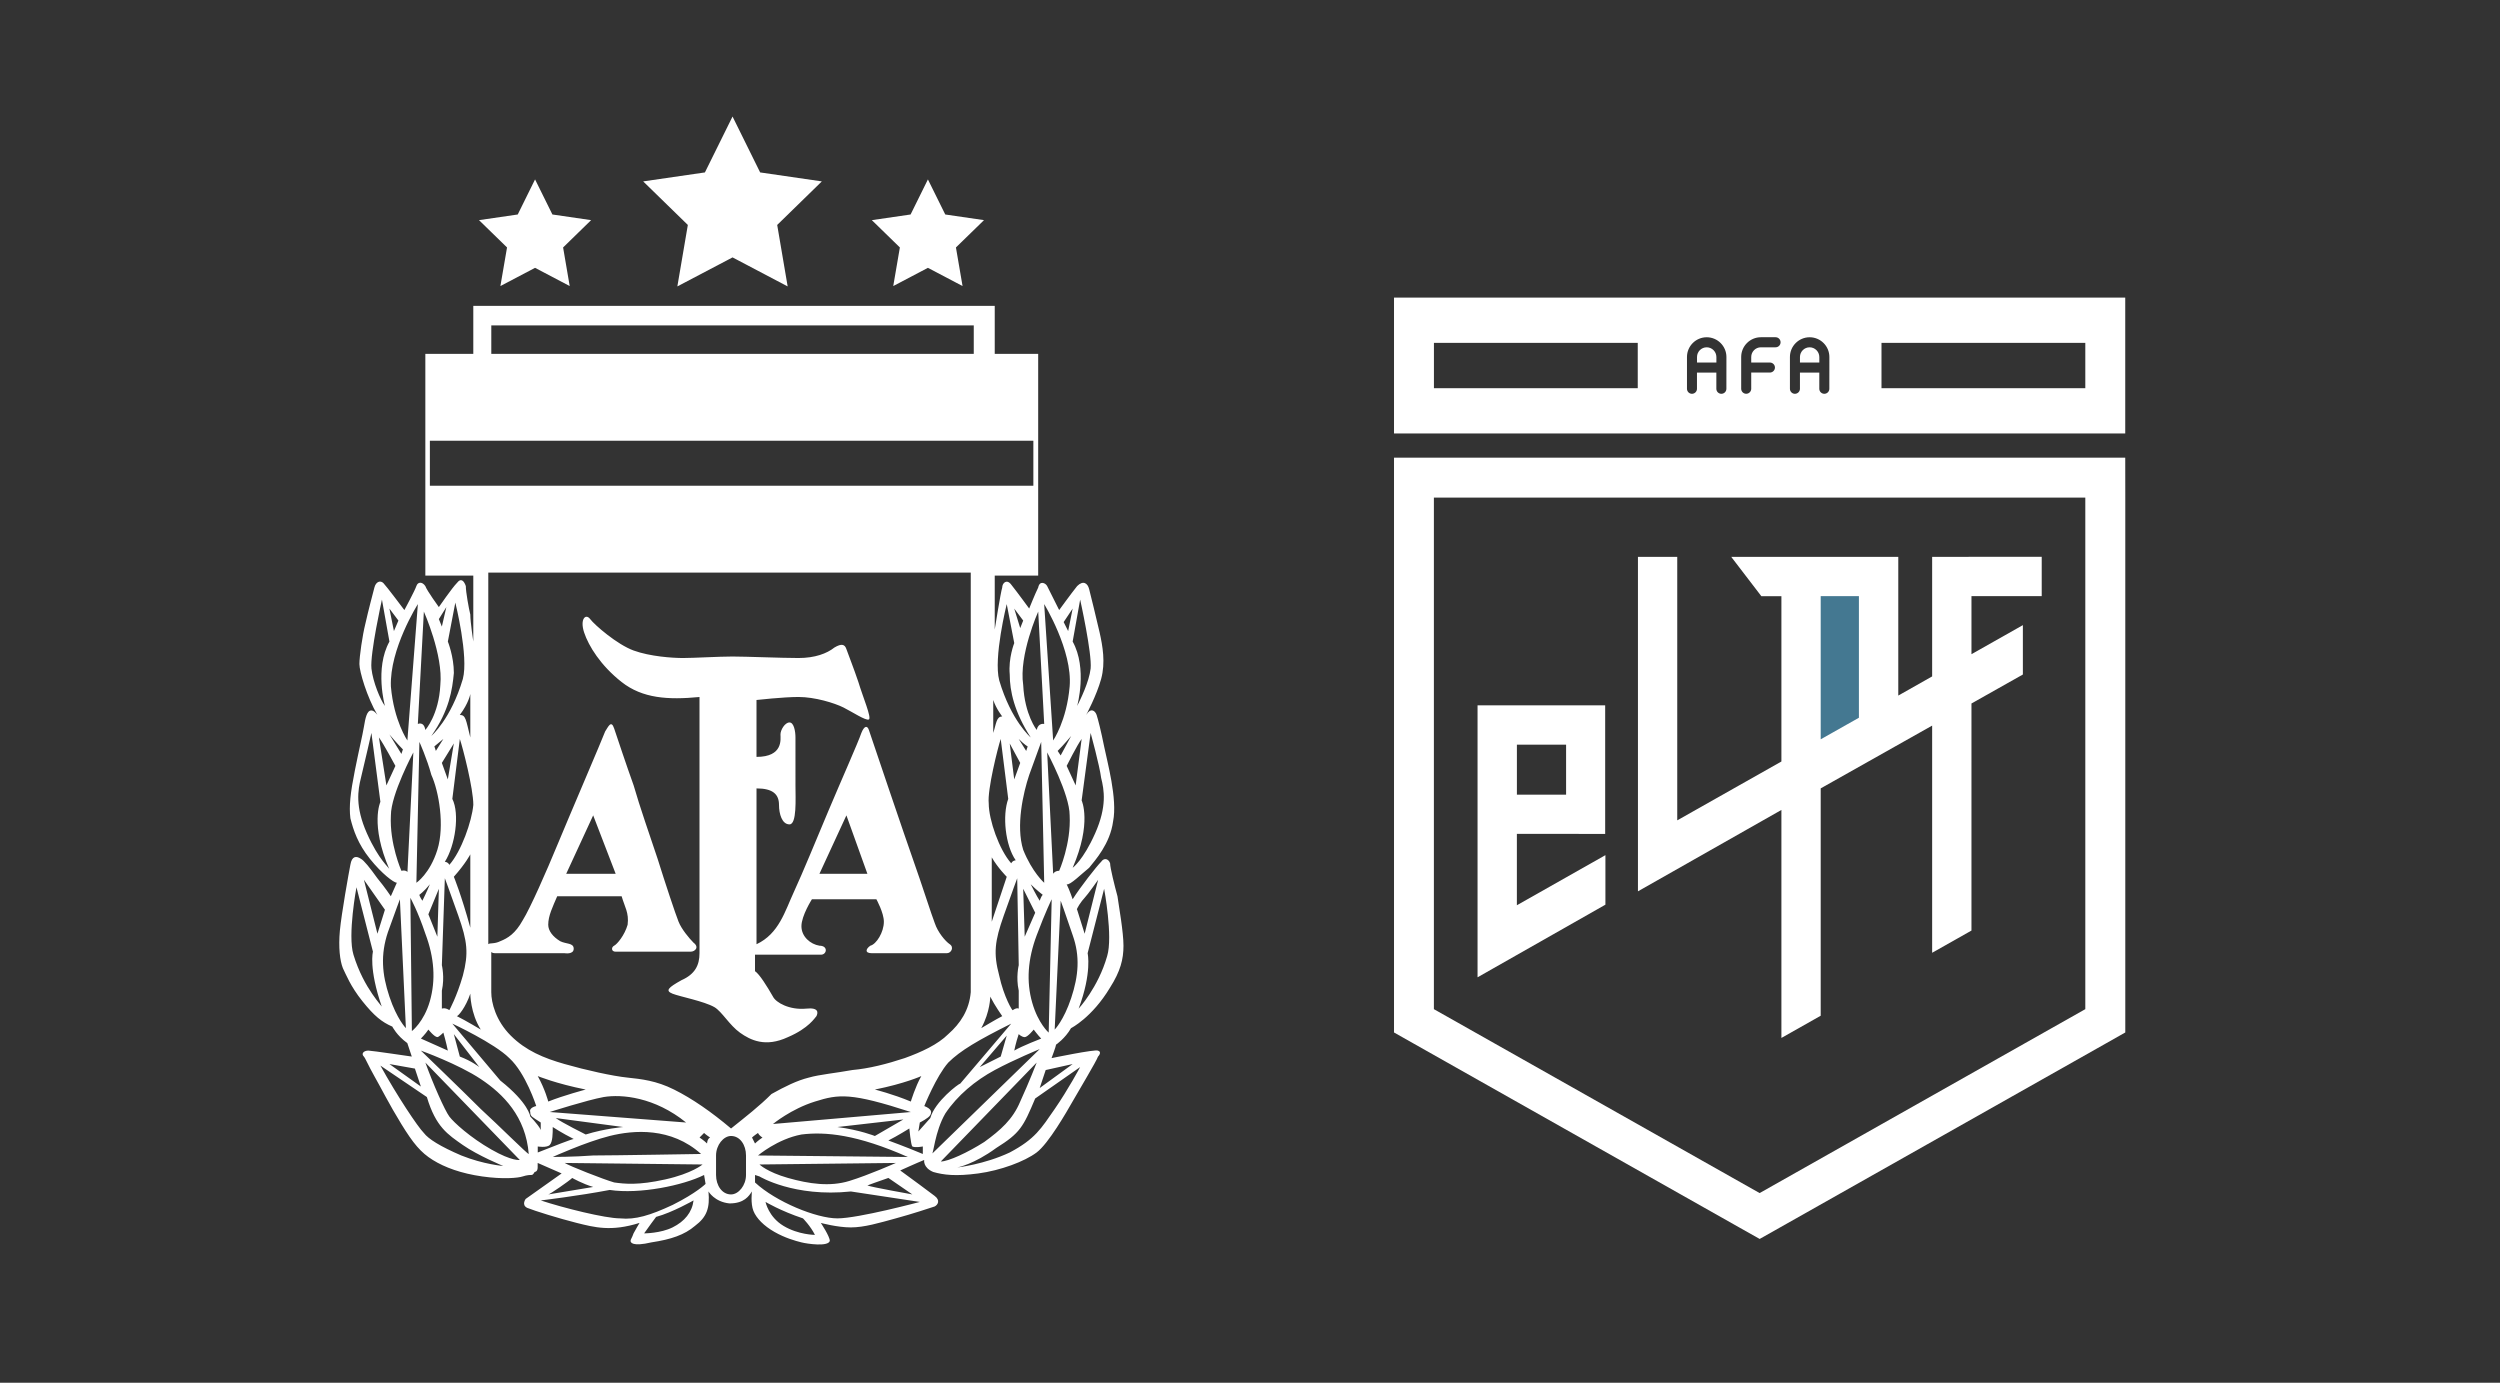 <?xml version="1.0" encoding="utf-8"?>
<!-- Generator: Adobe Illustrator 16.0.0, SVG Export Plug-In . SVG Version: 6.00 Build 0)  -->
<!DOCTYPE svg PUBLIC "-//W3C//DTD SVG 1.1//EN" "http://www.w3.org/Graphics/SVG/1.1/DTD/svg11.dtd">
<svg version="1.1" xmlns="http://www.w3.org/2000/svg" xmlns:xlink="http://www.w3.org/1999/xlink" x="0px" y="0px"
	 width="103.059px" height="57px" viewBox="0 0 103.059 57" enable-background="new 0 0 103.059 57" xml:space="preserve">
<rect x="0" y="0" width="103.059" height="57" fill="#333333" stroke="none"/>
<g id="Capa_1" display="none">
	<g id="Capa_2" display="inline">
	</g>
	<path display="inline" fill="#447891" d="M66.171,34.377v-5.301H60.91v11.212l5.271-2.994v-2.042l-3.65,2.066v-2.943L66.171,34.377
		z M62.532,30.699h2.028v2.059h-2.028V30.699z"/>
	<path display="inline" fill="#447891" d="M79.65,22.955v4.929l-1.396,0.79v-5.719h-6.887l1.242,1.622h0.827v6.815
		c-1.431,0.81-2.861,1.616-4.294,2.426V22.955h-1.62v13.789l5.914-3.355v9.399l1.62-0.916V32.5l4.594-2.588v9.365l1.621-0.916V29
		l2.119-1.194V25.77l-2.119,1.198v-2.393h2.896v-1.621L79.65,22.955L79.65,22.955z"/>
	<path display="inline" fill="#FFFFFF" d="M75.056,30.477c0.524-0.295,1.05-0.592,1.575-0.889v-5.012h-1.575V30.477z"/>
	<path display="inline" fill="#447891" d="M74.599,14.317c-0.219,0-0.398,0.18-0.398,0.399v0.229h0.798v-0.229
		C74.998,14.497,74.818,14.317,74.599,14.317 M74.599,14.317c-0.219,0-0.398,0.18-0.398,0.399v0.229h0.798v-0.229
		C74.998,14.497,74.818,14.317,74.599,14.317 M70.356,14.317c-0.219,0-0.399,0.18-0.399,0.399v0.229h0.799v-0.229
		C70.754,14.497,70.575,14.317,70.356,14.317 M74.599,14.317c-0.219,0-0.398,0.18-0.398,0.399v0.229h0.798v-0.229
		C74.998,14.497,74.818,14.317,74.599,14.317 M74.599,14.317c-0.219,0-0.398,0.18-0.398,0.399v0.229h0.798v-0.229
		C74.998,14.497,74.818,14.317,74.599,14.317 M70.356,14.317c-0.219,0-0.399,0.18-0.399,0.399v0.229h0.799v-0.229
		C70.754,14.497,70.575,14.317,70.356,14.317 M57.466,17.869H87.61v-5.601H57.466V17.869z M67.514,16.002h-8.402v-1.867h8.402
		V16.002z M71.168,16.028c0,0.113-0.094,0.206-0.207,0.206s-0.207-0.092-0.207-0.206v-0.669h-0.799v0.669
		c0,0.113-0.094,0.206-0.206,0.206c-0.113,0-0.206-0.092-0.206-0.206v-1.312c0-0.447,0.365-0.813,0.813-0.813
		c0.448,0,0.813,0.366,0.813,0.813L71.168,16.028L71.168,16.028z M73.197,14.317H72.59c-0.219,0-0.398,0.18-0.398,0.399v0.229h0.771
		c0.113,0,0.207,0.093,0.207,0.206c0,0.114-0.095,0.207-0.207,0.207h-0.771v0.669c0,0.112-0.094,0.206-0.207,0.206
		c-0.112,0-0.207-0.092-0.207-0.206v-1.312c0-0.447,0.365-0.813,0.813-0.813h0.605c0.113,0,0.206,0.093,0.206,0.207
		C73.403,14.224,73.31,14.317,73.197,14.317 M75.412,16.028c0,0.113-0.094,0.206-0.207,0.206s-0.207-0.092-0.207-0.206v-0.669H74.2
		v0.669c0,0.113-0.095,0.206-0.207,0.206c-0.113,0-0.206-0.092-0.206-0.206v-1.312c0-0.447,0.364-0.813,0.813-0.813
		s0.813,0.366,0.813,0.813L75.412,16.028L75.412,16.028z M85.964,16.002h-8.402v-1.867h8.402V16.002z M74.599,14.317
		c-0.219,0-0.398,0.18-0.398,0.399v0.229h0.798v-0.229C74.998,14.497,74.818,14.317,74.599,14.317 M70.356,14.317
		c-0.219,0-0.399,0.18-0.399,0.399v0.229h0.799v-0.229C70.754,14.497,70.575,14.317,70.356,14.317 M74.599,14.317
		c-0.219,0-0.398,0.18-0.398,0.399v0.229h0.798v-0.229C74.998,14.497,74.818,14.317,74.599,14.317 M74.599,14.317
		c-0.219,0-0.398,0.18-0.398,0.399v0.229h0.798v-0.229C74.998,14.497,74.818,14.317,74.599,14.317"/>
	<path display="inline" fill="#447891" d="M85.964,20.513v21.088l-13.426,7.582l-13.428-7.582V20.513H85.964z M87.61,18.867h-1.646
		H59.112h-1.646v1.646v21.088v0.961l0.837,0.473l13.426,7.582l0.811,0.457l0.81-0.457l13.426-7.582l0.836-0.473v-0.961V20.513
		L87.61,18.867L87.61,18.867z"/>
</g>
<g id="Capa_1_copia">
	<g id="Capa_2_copia">
	</g>
	<path fill="#FFFFFF" d="M66.171,34.377v-5.301H60.91v11.212l5.271-2.994v-2.042l-3.65,2.066v-2.943L66.171,34.377z M62.532,30.699
		h2.028v2.059h-2.028V30.699z"/>
	<g>
		<defs>
			<path id="SVGID_1_" d="M75.056,30.477c0.524-0.295,1.05-0.592,1.575-0.889v-5.012h-1.575V30.477z"/>
		</defs>
		<clipPath id="SVGID_2_">
			<use xlink:href="#SVGID_1_"  overflow="visible"/>
		</clipPath>
		<path clip-path="url(#SVGID_2_)" fill="#FFFFFF" d="M79.65,22.955v4.929l-1.396,0.79v-5.719h-6.887l1.242,1.622h0.827v6.815
			c-1.431,0.81-2.861,1.616-4.294,2.426V22.955h-1.62v13.789l5.914-3.355v9.399l1.62-0.916V32.5l4.594-2.588v9.365l1.621-0.916V29
			l2.119-1.194V25.77l-2.119,1.198v-2.393h2.896v-1.621L79.65,22.955L79.65,22.955z"/>
	</g>
	<path fill="#FFFFFF" d="M74.599,14.317c-0.219,0-0.398,0.18-0.398,0.399v0.229h0.798v-0.229
		C74.998,14.497,74.818,14.317,74.599,14.317 M74.599,14.317c-0.219,0-0.398,0.18-0.398,0.399v0.229h0.798v-0.229
		C74.998,14.497,74.818,14.317,74.599,14.317 M70.356,14.317c-0.219,0-0.399,0.18-0.399,0.399v0.229h0.799v-0.229
		C70.754,14.497,70.575,14.317,70.356,14.317 M74.599,14.317c-0.219,0-0.398,0.18-0.398,0.399v0.229h0.798v-0.229
		C74.998,14.497,74.818,14.317,74.599,14.317 M74.599,14.317c-0.219,0-0.398,0.18-0.398,0.399v0.229h0.798v-0.229
		C74.998,14.497,74.818,14.317,74.599,14.317 M70.356,14.317c-0.219,0-0.399,0.18-0.399,0.399v0.229h0.799v-0.229
		C70.754,14.497,70.575,14.317,70.356,14.317 M57.466,17.869H87.61v-5.601H57.466V17.869z M67.514,16.002h-8.402v-1.867h8.402
		V16.002z M71.168,16.028c0,0.113-0.094,0.206-0.207,0.206s-0.207-0.092-0.207-0.206v-0.669h-0.799v0.669
		c0,0.113-0.094,0.206-0.206,0.206c-0.113,0-0.206-0.092-0.206-0.206v-1.312c0-0.447,0.365-0.813,0.813-0.813
		c0.448,0,0.813,0.366,0.813,0.813L71.168,16.028L71.168,16.028z M73.197,14.317H72.59c-0.219,0-0.398,0.18-0.398,0.399v0.229h0.771
		c0.113,0,0.207,0.093,0.207,0.206c0,0.114-0.095,0.207-0.207,0.207h-0.771v0.669c0,0.112-0.094,0.206-0.207,0.206
		c-0.112,0-0.207-0.092-0.207-0.206v-1.312c0-0.447,0.365-0.813,0.813-0.813h0.605c0.113,0,0.206,0.093,0.206,0.207
		C73.403,14.224,73.31,14.317,73.197,14.317 M75.412,16.028c0,0.113-0.094,0.206-0.207,0.206s-0.207-0.092-0.207-0.206v-0.669H74.2
		v0.669c0,0.113-0.095,0.206-0.207,0.206c-0.113,0-0.206-0.092-0.206-0.206v-1.312c0-0.447,0.364-0.813,0.813-0.813
		s0.813,0.366,0.813,0.813L75.412,16.028L75.412,16.028z M85.964,16.002h-8.402v-1.867h8.402V16.002z M74.599,14.317
		c-0.219,0-0.398,0.18-0.398,0.399v0.229h0.798v-0.229C74.998,14.497,74.818,14.317,74.599,14.317 M70.356,14.317
		c-0.219,0-0.399,0.18-0.399,0.399v0.229h0.799v-0.229C70.754,14.497,70.575,14.317,70.356,14.317 M74.599,14.317
		c-0.219,0-0.398,0.18-0.398,0.399v0.229h0.798v-0.229C74.998,14.497,74.818,14.317,74.599,14.317 M74.599,14.317
		c-0.219,0-0.398,0.18-0.398,0.399v0.229h0.798v-0.229C74.998,14.497,74.818,14.317,74.599,14.317"/>
	<path fill="#FFFFFF" d="M85.964,20.513v21.088l-13.426,7.582l-13.428-7.582V20.513H85.964z M87.61,18.867h-1.646H59.112h-1.646
		v1.646v21.088v0.961l0.837,0.473l13.426,7.582l0.811,0.457l0.81-0.457l13.426-7.582l0.836-0.473v-0.961V20.513L87.61,18.867
		L87.61,18.867z"/>
	<path fill="#FFFFFF" d="M79.65,22.955v4.929l-1.396,0.79v-5.719h-6.887l1.242,1.622h0.827v6.815
		c-1.431,0.81-2.861,1.616-4.294,2.426V22.955h-1.62v13.789l5.914-3.355v9.399l1.62-0.916V32.5l4.594-2.588v9.365l1.621-0.916V29
		l2.119-1.194V25.77l-2.119,1.198v-2.393h2.896v-1.621L79.65,22.955L79.65,22.955z"/>
	<path fill="#447891" d="M75.056,30.477c0.524-0.295,1.05-0.592,1.575-0.889v-5.012h-1.575V30.477z"/>
	<g display="none">
		<path display="inline" fill="#FFFFFF" d="M79.65,22.955v4.929l-1.396,0.79v-5.719h-6.887l1.242,1.622h0.827v6.815
			c-1.431,0.81-2.861,1.616-4.294,2.426V22.955h-1.62v13.789l5.914-3.355v9.399l1.62-0.916V32.5l4.594-2.588v9.365l1.621-0.916V29
			l2.119-1.194V25.77l-2.119,1.198v-2.393h2.896v-1.621L79.65,22.955L79.65,22.955z"/>
	</g>
</g>
<g id="Capa_3" display="none">
	<polygon display="inline" fill-rule="evenodd" clip-rule="evenodd" fill="#447891" points="22.057,7.396 22.772,8.842 
		24.368,9.075 23.213,10.201 23.485,11.792 22.057,11.041 20.628,11.792 20.902,10.201 19.746,9.075 21.343,8.842 	"/>
	<polygon display="inline" fill-rule="evenodd" clip-rule="evenodd" fill="#447891" points="38.252,7.396 38.967,8.842 
		40.564,9.075 39.407,10.201 39.68,11.792 38.252,11.041 36.823,11.792 37.096,10.201 35.94,9.075 37.538,8.842 	"/>
	<polygon display="inline" fill-rule="evenodd" clip-rule="evenodd" fill="#447891" points="30.198,4.804 31.336,7.108 
		33.879,7.478 32.039,9.273 32.47,11.807 30.198,10.611 27.923,11.807 28.355,9.273 26.514,7.478 29.059,7.108 	"/>
	<path display="inline" fill="#447891" d="M33.657,41.889c0.061-0.124,0.123-0.37-0.433-0.309c-0.679,0.062-1.235-0.247-1.359-0.495
		c-0.247-0.432-0.556-0.926-0.741-1.05v-0.679h2.718c0.247,0,0.309-0.371-0.063-0.371c-0.37-0.061-0.741-0.371-0.741-0.804
		s0.433-1.111,0.433-1.111h2.656c0,0,0.309,0.557,0.309,0.927c0,0.433-0.309,0.928-0.557,0.988c-0.185,0.124-0.247,0.31,0.063,0.31
		h3.088c0.185,0,0.309-0.247,0.123-0.37c-0.185-0.125-0.494-0.495-0.617-0.866c-0.124-0.31-0.556-1.667-0.865-2.532
		c-0.309-0.864-1.792-5.249-1.853-5.436c-0.062-0.185-0.186-0.185-0.309,0.123c-0.124,0.371-0.865,2.039-1.359,3.212
		c-0.494,1.175-1.05,2.534-1.42,3.335c-0.372,0.804-0.618,1.73-1.544,2.164v-6.424c0.679,0,0.927,0.246,0.927,0.679
		c0,0.371,0.124,0.804,0.432,0.804c0.309,0,0.247-1.051,0.247-1.606V30.4c0-0.248-0.062-0.618-0.247-0.618
		c-0.186,0-0.371,0.309-0.371,0.494s0.124,0.926-0.988,0.926v-2.346c0,0,1.112-0.124,1.729-0.124c0.679,0,1.482,0.248,1.853,0.432
		c0.37,0.186,0.927,0.557,1.05,0.495s-0.247-0.927-0.433-1.545c-0.185-0.555-0.432-1.173-0.494-1.358
		c-0.062-0.185-0.185-0.247-0.494-0.062c-0.309,0.247-0.803,0.432-1.482,0.432s-2.162-0.062-2.718-0.062
		c-0.555,0-1.606,0.062-2.038,0.062c-0.433,0-1.359-0.062-2.038-0.309c-0.68-0.247-1.606-1.05-1.792-1.296
		c-0.185-0.248-0.433,0-0.248,0.555c0.185,0.556,0.68,1.359,1.544,2.039c0.865,0.679,1.915,0.742,3.211,0.618v10.562
		c0,0.494-0.185,0.865-0.741,1.111c-0.556,0.31-0.679,0.434-0.37,0.558c0.309,0.122,1.296,0.308,1.729,0.556
		c0.309,0.185,0.617,0.74,1.05,1.05c0.432,0.308,1.049,0.617,1.976,0.185C33.348,42.384,33.594,41.951,33.657,41.889 M34.892,33.612
		l0.865,2.409H33.78L34.892,33.612z M45.763,35.589c-0.062-0.186-0.247-0.246-0.37-0.063c-0.186,0.185-0.865,1.05-1.174,1.544
		c0,0-0.124-0.37-0.247-0.617c0.124,0.061,0.617-0.432,0.926-0.68c0.247-0.309,0.865-0.988,0.988-1.914
		c0.186-0.927-0.246-2.471-0.37-3.089s-0.248-1.111-0.309-1.297c-0.063-0.184-0.248-0.31-0.432,0c0,0,0.432-0.804,0.618-1.483
		c0.185-0.678,0.061-1.359-0.062-1.915c-0.124-0.555-0.372-1.543-0.433-1.791c-0.062-0.247-0.247-0.37-0.494-0.124
		c-0.248,0.309-0.741,0.989-0.741,0.989l-0.495-0.989c-0.062-0.123-0.309-0.247-0.37,0.062c-0.124,0.247-0.371,0.864-0.371,0.864
		s-0.495-0.679-0.741-0.987c-0.186-0.248-0.371-0.062-0.371,0.124c-0.063,0.185-0.308,1.729-0.308,1.729v-2.223h1.791v-9.142h-1.791
		v-1.977H19.511v1.977h-1.977v9.142h1.977v2.718c0,0-0.123-0.803-0.123-1.112c-0.062-0.248-0.185-0.927-0.185-1.174
		c-0.062-0.185-0.186-0.371-0.371-0.124c-0.186,0.185-0.741,0.989-0.741,0.989s-0.494-0.68-0.557-0.865
		c-0.123-0.185-0.309-0.185-0.37,0c-0.061,0.186-0.494,0.989-0.494,0.989s-0.742-0.989-0.865-1.113
		c-0.124-0.123-0.309-0.062-0.371,0.185c-0.062,0.248-0.247,0.928-0.37,1.483c-0.124,0.494-0.248,1.358-0.248,1.667
		s0.309,1.359,0.742,2.1c0,0-0.125-0.184-0.248-0.184c-0.186,0-0.247,0.308-0.309,0.679c-0.062,0.369-0.186,0.864-0.371,1.79
		s-0.247,1.482-0.185,1.976c0.124,0.495,0.309,1.051,0.803,1.669s0.988,0.988,1.111,0.988l-0.247,0.556c0,0-0.247-0.371-0.555-0.742
		c-0.309-0.432-0.557-0.74-0.68-0.802c-0.186-0.124-0.371-0.124-0.433,0.248c-0.062,0.309-0.371,2.038-0.433,2.717
		s0,1.234,0.124,1.544c0.123,0.247,0.309,0.741,0.802,1.358c0.494,0.618,0.804,0.864,1.236,1.051c0,0,0.185,0.37,0.618,0.68
		l0.185,0.555c0,0-1.667-0.246-1.791-0.246c-0.186,0-0.309,0.123-0.186,0.246c0.062,0.063,0.186,0.371,0.432,0.805
		c0.247,0.431,0.618,1.172,1.112,1.975c0.494,0.804,0.803,1.175,1.297,1.482c0.494,0.309,1.173,0.557,2.038,0.68
		c0.865,0.124,1.483,0.063,1.668,0c0.186-0.061,0.309-0.061,0.371-0.061s0.124-0.124,0.124-0.124s0.124,0,0.124-0.187v-0.185
		c0,0,0.556,0.247,0.988,0.433l-1.482,1.051c0,0-0.185,0.246,0.062,0.368c0.309,0.125,1.297,0.433,2.038,0.62
		c0.741,0.184,1.42,0.37,2.594,0c0,0-0.185,0.309-0.247,0.431c-0.063,0.187-0.124,0.249-0.124,0.31s0.062,0.249,0.864,0.061
		c0.804-0.121,1.359-0.308,1.792-0.679c0.494-0.37,0.618-0.742,0.556-1.42c0,0,0.248,0.432,0.865,0.494
		c0.618,0,0.803-0.309,0.927-0.494c0,0-0.063,0.494,0.061,0.803c0.124,0.308,0.433,0.617,0.865,0.865
		c0.431,0.247,0.864,0.37,1.111,0.431c0.247,0.063,1.112,0.188,1.173-0.061c0-0.185-0.37-0.74-0.37-0.74s0.68,0.185,1.235,0.185
		c0.555,0,1.173-0.185,1.853-0.372c0.68-0.184,1.421-0.432,1.606-0.492c0.123-0.063,0.247-0.248,0-0.433
		c-0.248-0.185-0.988-0.741-1.421-1.051c0,0,0.679-0.309,0.988-0.433c0,0-0.062,0.31,0.371,0.495
		c0.432,0.124,0.926,0.185,1.853,0.062c0.925-0.124,1.914-0.493,2.409-0.864c0.494-0.371,1.235-1.668,1.482-2.1
		c0.246-0.434,0.988-1.668,1.05-1.854c0,0,0.185-0.184,0-0.246c-0.124-0.063-1.915,0.309-1.915,0.309s0.186-0.495,0.186-0.556
		c0,0,0.37-0.248,0.617-0.679c0,0,0.865-0.433,1.606-1.669c0.433-0.68,0.556-1.173,0.556-1.729c0-0.556-0.185-1.604-0.247-2.038
		C45.948,36.514,45.763,35.773,45.763,35.589 M44.713,37.01c0.123-0.124,0.556-0.741,0.556-0.741l-0.556,2.223l-0.309-0.988
		C44.342,37.503,44.589,37.132,44.713,37.01 M44.96,30.214c0,0,0.372,1.359,0.433,1.854c0.124,0.495,0.247,1.174-0.248,2.287
		c-0.494,1.11-0.926,1.419-0.926,1.419c0.803-1.852,0.37-2.778,0.37-2.778L44.96,30.214z M44.589,30.462l-0.247,1.915l-0.37-0.804
		C43.972,31.573,44.405,30.709,44.589,30.462 M43.724,31.142L43.6,30.956c0.248-0.247,0.557-0.616,0.557-0.616L43.724,31.142z
		 M44.528,24.718c0,0,0.494,2.223,0.432,2.841c-0.062,0.555-0.432,1.297-0.555,1.543c0,0,0.432-1.543-0.186-2.655L44.528,24.718z
		 M44.219,25.087l-0.186,0.928l-0.185-0.371L44.219,25.087z M44.095,28.301c-0.124,1.42-0.68,2.224-0.68,2.224l-0.37-5.622
		C43.045,24.903,44.219,26.817,44.095,28.301 M41.192,40.221c-0.247-0.926-0.185-1.421,0.185-2.472
		c0.371-1.049,0.556-1.544,0.556-1.544l0.063,3.583c0,0-0.124,0.494,0,1.051v0.741c0,0-0.063-0.062-0.247,0.062
		C41.748,41.703,41.377,41.085,41.192,40.221 M41.316,41.889c-0.247,0.124-0.865,0.495-0.865,0.495
		c0.371-0.681,0.371-1.299,0.371-1.299C41.008,41.455,41.316,41.889,41.316,41.889 M40.884,37.997v-2.654
		c0.247,0.431,0.617,0.801,0.617,0.801C41.253,36.886,40.884,37.997,40.884,37.997 M42.057,31.45l-0.247,0.68l-0.186-1.482
		L42.057,31.45z M41.995,30.462c0.247,0.247,0.37,0.309,0.37,0.309l-0.062,0.186L41.995,30.462z M41.995,42.63
		c0,0,0.124,0.124,0.247,0.124c0.124,0,0.371-0.311,0.371-0.311s0.186,0.248,0.309,0.371c0,0-0.802,0.309-1.111,0.495
		C41.81,43.31,41.872,43.001,41.995,42.63 M42.242,38.614l-0.062-1.976l0.495,0.988L42.242,38.614z M42.489,36.453
		c0.248,0.247,0.495,0.433,0.495,0.433c-0.063,0.062-0.124,0.246-0.124,0.246C42.737,36.947,42.489,36.453,42.489,36.453
		 M42.18,35.033c-0.308-0.99,0-2.348,0.248-3.088l0.494-1.36l0.124,5.807C43.045,36.392,42.552,35.96,42.18,35.033 M42.799,25.212
		l0.247,4.633c0,0-0.247-0.063-0.309,0.246c0,0-0.495-0.617-0.557-1.853C41.995,27.003,42.799,25.212,42.799,25.212 M42.18,25.582
		l-0.123,0.31l-0.247-0.804L42.18,25.582z M41.501,24.903l0.31,1.607c0,0-0.248,0.617-0.186,1.296c0,0.679,0.186,1.543,0.865,2.594
		c0,0-0.803-0.68-1.297-2.348C40.945,27.126,41.501,24.903,41.501,24.903 M40.945,28.856c0.124,0.37,0.371,0.679,0.371,0.679
		c-0.247,0-0.247,0.31-0.371,0.679V28.856z M41.253,30.462l0.31,2.471c-0.247,0.68-0.124,1.914,0.309,2.532c0,0-0.124,0-0.186,0.124
		c-0.494-0.556-0.927-1.791-0.927-2.471C40.698,32.563,41.131,30.833,41.253,30.462 M20.253,13.414h19.889v1.174H20.253V13.414z
		 M17.721,18.17l24.878,0v1.853l-24.878,0V18.17z M18.647,32.933l0.309-2.471c0.125,0.371,0.556,2.039,0.556,2.718
		c-0.061,0.68-0.494,1.914-0.988,2.472c-0.063-0.125-0.186-0.125-0.186-0.125C18.77,34.847,18.955,33.551,18.647,32.933
		 M19.388,35.219v3.025c-0.371-1.358-0.679-2.101-0.679-2.101C19.203,35.589,19.388,35.219,19.388,35.219 M18.461,32.13l-0.246-0.68
		l0.494-0.803L18.461,32.13z M17.968,30.955l-0.062-0.186l0.371-0.308L17.968,30.955z M18.03,35.032
		c-0.309,0.989-0.865,1.359-0.865,1.359l0.124-5.807c0,0,0.309,0.68,0.493,1.36C18.092,32.623,18.338,34.043,18.03,35.032
		 M17.721,36.453c0,0-0.124,0.308-0.309,0.679c0,0-0.124-0.185-0.124-0.246C17.288,36.886,17.473,36.761,17.721,36.453
		 M18.092,36.639l-0.062,1.976l-0.371-0.925L18.092,36.639z M18.277,42.568c0,0,0.124,0.433,0.185,0.741
		c0,0-0.555-0.247-1.111-0.496c0,0,0.185-0.184,0.309-0.37c0,0,0.247,0.31,0.371,0.31C18.092,42.753,18.277,42.568,18.277,42.568
		 M18.215,41.58v-0.741c0.123-0.557,0-1.051,0-1.051l0.123-3.583c0,0,0.186,0.494,0.556,1.544c0.371,1.051,0.432,1.545,0.186,2.472
		c-0.248,0.864-0.556,1.421-0.556,1.421C18.338,41.519,18.215,41.58,18.215,41.58 M19.388,40.963c0,0,0,0.802,0.432,1.48
		c0,0-0.617-0.37-0.988-0.555C18.894,41.889,19.203,41.519,19.388,40.963 M19.388,28.609V30.4c-0.185-0.742-0.185-0.927-0.433-0.927
		C19.326,28.98,19.388,28.609,19.388,28.609 M18.77,24.841c0,0,0.556,2.223,0.31,3.149c-0.494,1.667-1.298,2.347-1.298,2.347
		c0.742-1.048,0.865-1.914,0.928-2.594c0-0.679-0.248-1.296-0.248-1.296L18.77,24.841z M18.4,25.027l-0.185,0.803l-0.124-0.309
		L18.4,25.027z M17.473,25.212c0,0,0.803,1.792,0.679,3.025c-0.061,1.236-0.618,1.854-0.618,1.854
		c-0.062-0.37-0.309-0.246-0.309-0.246L17.473,25.212z M17.226,24.903l-0.432,5.622c0,0-0.556-0.804-0.68-2.224
		C16.053,26.756,17.226,24.903,17.226,24.903 M16.053,30.276c0,0,0.309,0.371,0.556,0.618l-0.062,0.185L16.053,30.276z M16.3,31.573
		l-0.371,0.804L15.62,30.4C15.805,30.647,16.3,31.573,16.3,31.573 M16.424,25.582l-0.185,0.434l-0.186-0.928L16.424,25.582z
		 M15.312,27.559c-0.062-0.618,0.433-2.841,0.433-2.841l0.309,1.73c-0.618,1.111-0.185,2.655-0.185,2.655
		C15.682,28.856,15.373,28.114,15.312,27.559 M15.126,34.354c-0.494-1.112-0.37-1.791-0.247-2.286
		c0.123-0.494,0.432-1.854,0.432-1.854l0.37,2.841c0,0-0.432,0.929,0.371,2.781C16.053,35.773,15.62,35.465,15.126,34.354
		 M15.868,37.502l-0.309,0.989l-0.557-2.223L15.868,37.502z M14.571,39.356c-0.247-0.804,0.124-2.78,0.124-2.78l0.679,2.656
		c0,0-0.185,0.68,0.371,2.286C15.805,41.519,15.003,40.775,14.571,39.356 M16.053,41.085c-0.309-0.926-0.371-1.729-0.063-2.655
		c0.309-0.865,0.495-1.359,0.495-1.359l0.247,5.313C16.732,42.384,16.362,42.013,16.053,41.085 M16.547,35.897
		c0,0-0.494-1.112-0.433-2.285c0-0.865,0.926-2.595,0.926-2.595l-0.247,5.004C16.856,36.021,16.794,35.836,16.547,35.897
		 M16.917,37.01c0,0,0.309,0.555,0.618,1.481c0.371,0.988,0.433,1.914,0.186,2.779c-0.248,0.864-0.742,1.235-0.742,1.235
		L16.917,37.01z M17.104,44.051l0.246,0.74l-1.297-0.927L17.104,44.051z M19.017,47.633c-0.865-0.371-1.358-0.68-1.544-0.928
		c-0.247-0.245-1.112-1.544-1.792-2.778l1.916,1.297c0.37,1.236,0.864,1.543,1.482,1.977c0.617,0.433,1.667,0.865,1.667,0.865
		S19.945,48.004,19.017,47.633 M20.253,47.386c-0.865-0.493-1.544-1.112-1.729-1.358c-0.186-0.248-0.679-1.359-0.989-2.225
		l3.892,4.015C21.427,47.817,21.117,47.88,20.253,47.386 M19.82,45.718c-0.74-0.741-2.47-2.408-2.47-2.408s1.544,0.555,2.47,1.173
		c0.927,0.617,1.854,1.545,1.977,3.089C21.736,47.571,20.562,46.397,19.82,45.718 M18.709,42.63l1.05,1.359
		c0,0-0.309-0.247-0.804-0.434L18.709,42.63z M21.859,46.027c0,0-0.062-0.556-1.235-1.483l-1.978-2.347c0,0,1.73,0.804,2.348,1.421
		c0.679,0.617,1.112,1.977,1.112,1.977s-0.309,0.062-0.247,0.246c0,0.187,0.062,0.187,0.432,0.433v0.371
		C22.353,46.582,22.044,46.212,21.859,46.027 M22.662,45.841c0,0,1.544-0.494,2.224-0.617c0.741-0.124,2.1,0,3.397,1.05
		L22.662,45.841z M25.688,46.46c0,0-0.741,0.061-1.543,0.308c0,0-0.989-0.494-1.235-0.678L25.688,46.46z M22.601,45.41
		c0,0-0.125-0.495-0.433-1.05c0,0,0.742,0.308,1.977,0.555C24.145,44.915,23.218,45.161,22.601,45.41 M22.168,47.51v-0.248
		c0,0,0.37,0.062,0.494-0.062s0.124-0.495,0.124-0.74c0,0,0.37,0.245,0.865,0.493C23.589,46.953,22.786,47.262,22.168,47.51
		 M22.786,47.694c0,0,1.359-0.617,2.347-0.865c0.988-0.247,2.532-0.369,3.768,0.742c0,0-3.645,0.062-4.447,0.062
		C23.651,47.694,22.786,47.694,22.786,47.694 M28.963,48.004c0,0-0.433,0.37-1.544,0.617s-1.667,0.184-2.101,0.124
		c-0.432-0.124-1.852-0.68-2.037-0.804L28.963,48.004z M23.589,48.56c0,0,0.432,0.245,0.865,0.371l-1.853,0.308
		C22.662,49.238,23.465,48.683,23.589,48.56 M27.727,50.597c-0.495,0.247-1.174,0.247-1.174,0.247
		c0.124-0.185,0.494-0.679,0.494-0.679c0.68-0.185,1.544-0.68,1.544-0.68C28.53,49.98,28.221,50.351,27.727,50.597 M29.086,48.805
		c0,0-0.37,0.371-1.358,0.866c-0.927,0.434-1.544,0.618-2.162,0.555c-0.618,0-2.347-0.433-3.274-0.74c0,0,1.544-0.185,2.842-0.432
		c1.235,0.185,3.026-0.186,3.891-0.617L29.086,48.805z M29.148,47.139c-0.124-0.123-0.31-0.246-0.31-0.246
		c0.125-0.125,0.186-0.188,0.186-0.188c0.062,0.063,0.248,0.188,0.248,0.188C29.148,46.953,29.148,47.139,29.148,47.139
		 M30.753,48.437c0,0.432-0.309,0.802-0.617,0.802c-0.371,0-0.618-0.37-0.618-0.802v-0.804c0-0.433,0.31-0.804,0.618-0.804
		c0.371,0,0.617,0.371,0.617,0.804V48.437z M30.136,46.521c-0.804-0.68-1.606-1.236-2.348-1.605
		c-0.741-0.371-1.358-0.433-1.915-0.493c-0.618-0.062-1.729-0.311-2.594-0.558c-0.865-0.246-1.606-0.555-2.224-1.173
		c-0.618-0.617-0.803-1.358-0.803-1.791v-1.668c0,0,0,0.062,0.185,0.062h2.842c0,0,0.371,0.063,0.371-0.185s-0.31-0.186-0.556-0.31
		c-0.309-0.186-0.494-0.432-0.494-0.68c0-0.371,0.185-0.739,0.37-1.173h2.656c0.124,0.434,0.309,0.68,0.247,1.173
		c-0.123,0.433-0.432,0.804-0.557,0.865c-0.123,0.063-0.123,0.247,0.063,0.247h3.088c0.186,0,0.37-0.185,0.124-0.37
		c-0.185-0.186-0.494-0.557-0.618-0.865c-0.124-0.308-0.556-1.605-0.864-2.594c-0.309-0.927-0.742-2.162-0.988-3.026
		c-0.31-0.864-0.68-1.977-0.804-2.348c-0.123-0.37-0.246-0.061-0.37,0.123c-0.062,0.186-1.544,3.645-1.977,4.694
		c-0.433,1.051-1.111,2.595-1.42,3.088c-0.309,0.557-0.618,0.742-0.926,0.865c-0.248,0.124-0.434,0.063-0.495,0.124V23.606h19.889
		v16.862V40.9c-0.062,0.741-0.433,1.297-0.926,1.729c-0.433,0.433-1.112,0.742-1.792,0.988c-0.741,0.246-1.482,0.433-2.162,0.493
		c-0.679,0.124-1.359,0.186-1.791,0.311c-0.494,0.122-0.989,0.369-1.544,0.678C31.309,45.595,30.753,46.027,30.136,46.521
		 M23.341,36.021l1.112-2.409l0.927,2.409H23.341z M31.865,46.335c0,0,0.742-0.617,1.729-0.925c0.988-0.311,1.483-0.371,3.954,0.432
		L31.865,46.335z M37.239,46.149l-1.174,0.681c0,0-0.617-0.248-1.543-0.37L37.239,46.149z M36.065,44.915
		c1.235-0.247,1.915-0.555,1.915-0.555c-0.247,0.431-0.432,1.05-0.432,1.05C36.807,45.1,36.065,44.915,36.065,44.915 M31.001,46.893
		c0.061-0.063,0.246-0.188,0.246-0.188c0.062,0.124,0.186,0.188,0.186,0.188c-0.186,0.123-0.309,0.246-0.309,0.246
		C31.062,47.016,31.001,46.893,31.001,46.893 M32.298,50.535c-0.618-0.37-0.741-0.988-0.741-0.988s0.618,0.371,1.544,0.679
		c0,0,0.309,0.31,0.494,0.681C33.594,50.906,32.915,50.906,32.298,50.535 M34.522,50.226c-0.865,0-2.533-0.679-3.397-1.48v-0.309
		l0.185,0.061c0,0,1.421,0.866,3.768,0.619l2.841,0.431C37.918,49.547,35.386,50.226,34.522,50.226 M31.309,48.004l5.621-0.063
		c0,0-1.111,0.495-1.915,0.741c-0.803,0.248-1.667,0.122-2.532-0.123C31.618,48.313,31.309,48.004,31.309,48.004 M37.61,49.238
		c0,0-1.73-0.308-1.853-0.37c0,0,0.494-0.186,0.865-0.309L37.61,49.238z M31.247,47.633c0,0,0.803-0.68,1.792-0.865
		c0.989-0.123,2.285,0,4.385,0.927L31.247,47.633z M38.042,47.571c-0.742-0.31-1.421-0.556-1.421-0.556
		c0.371-0.186,0.865-0.495,0.865-0.495s0.062,0.68,0.123,0.741c0.124,0.063,0.433,0,0.433,0
		C38.042,47.386,38.042,47.571,38.042,47.571 M38.351,46.09l-0.494,0.555l0.061-0.371c0,0,0.371-0.184,0.433-0.309
		c0.061-0.123,0.061-0.247-0.248-0.37c0,0,0.494-1.234,0.989-1.792c0.494-0.493,1.235-0.927,2.594-1.605l-2.1,2.471
		C39.525,44.668,38.536,45.41,38.351,46.09 M41.501,42.691l-0.248,0.864l-0.864,0.434L41.501,42.691z M38.969,45.903
		c0.494-0.742,1.235-1.359,2.039-1.792c0.803-0.432,1.853-0.864,1.853-0.864l-4.448,4.324
		C38.475,47.633,38.536,46.645,38.969,45.903 M38.783,47.881l3.953-4.078c0,0-0.309,0.803-0.679,1.607
		c-0.309,0.739-0.804,1.172-1.483,1.667C39.895,47.51,39.093,47.881,38.783,47.881 M43.478,45.718
		c-0.557,0.803-0.803,1.235-1.854,1.792c-1.05,0.494-2.161,0.617-2.161,0.617s0.679-0.123,1.605-0.803
		c0.989-0.618,1.111-0.864,1.606-2.04l1.853-1.295C44.528,43.989,44.033,44.915,43.478,45.718 M44.219,43.864l-1.359,0.989
		l0.247-0.742L44.219,43.864z M43.231,42.568c0,0-0.432-0.371-0.679-1.234c-0.248-0.866-0.186-1.792,0.185-2.781
		c0.371-0.988,0.617-1.482,0.617-1.482L43.231,42.568z M43.415,36.021l-0.247-5.004c0,0,0.927,1.729,0.927,2.595
		c0.062,1.173-0.432,2.285-0.432,2.285C43.478,35.897,43.415,36.021,43.415,36.021 M44.157,41.146
		c-0.309,0.928-0.679,1.297-0.679,1.297l0.247-5.312c0,0,0.185,0.495,0.495,1.421C44.528,39.417,44.465,40.221,44.157,41.146
		 M45.64,39.417c-0.371,1.298-1.175,2.163-1.175,2.163c0.557-1.483,0.371-2.285,0.371-2.285l0.68-2.656
		C45.516,36.639,45.886,38.614,45.64,39.417"/>
</g>
<g id="Capa_3_copia">
	<polygon fill-rule="evenodd" clip-rule="evenodd" fill="#FFFFFF" points="22.057,7.396 22.772,8.842 24.368,9.075 23.213,10.201 
		23.485,11.792 22.057,11.041 20.628,11.792 20.902,10.201 19.746,9.075 21.343,8.842 	"/>
	<polygon fill-rule="evenodd" clip-rule="evenodd" fill="#FFFFFF" points="38.252,7.396 38.967,8.842 40.564,9.075 39.407,10.201 
		39.68,11.792 38.252,11.041 36.823,11.792 37.096,10.201 35.94,9.075 37.538,8.842 	"/>
	<polygon fill-rule="evenodd" clip-rule="evenodd" fill="#FFFFFF" points="30.198,4.804 31.336,7.108 33.879,7.478 32.039,9.273 
		32.47,11.807 30.198,10.611 27.923,11.807 28.355,9.273 26.514,7.478 29.059,7.108 	"/>
	<path fill="#FFFFFF" d="M33.657,41.889c0.061-0.124,0.123-0.37-0.433-0.309c-0.679,0.062-1.235-0.247-1.359-0.495
		c-0.247-0.432-0.556-0.926-0.741-1.05v-0.679h2.718c0.247,0,0.309-0.371-0.063-0.371c-0.37-0.061-0.741-0.371-0.741-0.804
		s0.433-1.111,0.433-1.111h2.656c0,0,0.309,0.557,0.309,0.927c0,0.433-0.309,0.928-0.557,0.988c-0.185,0.124-0.247,0.31,0.063,0.31
		h3.088c0.185,0,0.309-0.247,0.123-0.37c-0.185-0.125-0.494-0.495-0.617-0.866c-0.124-0.31-0.556-1.667-0.865-2.532
		c-0.309-0.864-1.792-5.249-1.853-5.436c-0.062-0.185-0.186-0.185-0.309,0.123c-0.124,0.371-0.865,2.039-1.359,3.212
		c-0.494,1.175-1.05,2.534-1.42,3.335c-0.372,0.804-0.618,1.73-1.544,2.164v-6.424c0.679,0,0.927,0.246,0.927,0.679
		c0,0.371,0.124,0.804,0.432,0.804c0.309,0,0.247-1.051,0.247-1.606V30.4c0-0.248-0.062-0.618-0.247-0.618
		c-0.186,0-0.371,0.309-0.371,0.494s0.124,0.926-0.988,0.926v-2.346c0,0,1.112-0.124,1.729-0.124c0.679,0,1.482,0.248,1.853,0.432
		c0.37,0.186,0.927,0.557,1.05,0.495s-0.247-0.927-0.433-1.545c-0.185-0.555-0.432-1.173-0.494-1.358
		c-0.062-0.185-0.185-0.247-0.494-0.062c-0.309,0.247-0.803,0.432-1.482,0.432s-2.162-0.062-2.718-0.062
		c-0.555,0-1.606,0.062-2.038,0.062c-0.433,0-1.359-0.062-2.038-0.309c-0.68-0.247-1.606-1.05-1.792-1.296
		c-0.185-0.248-0.433,0-0.248,0.555c0.185,0.556,0.68,1.359,1.544,2.039c0.865,0.679,1.915,0.742,3.211,0.618v10.562
		c0,0.494-0.185,0.865-0.741,1.111c-0.556,0.31-0.679,0.434-0.37,0.558c0.309,0.122,1.296,0.308,1.729,0.556
		c0.309,0.185,0.617,0.74,1.05,1.05c0.432,0.308,1.049,0.617,1.976,0.185C33.348,42.384,33.594,41.951,33.657,41.889 M34.892,33.612
		l0.865,2.409H33.78L34.892,33.612z M45.763,35.589c-0.062-0.186-0.247-0.246-0.37-0.063c-0.186,0.185-0.865,1.05-1.174,1.544
		c0,0-0.124-0.37-0.247-0.617c0.124,0.061,0.617-0.432,0.926-0.68c0.247-0.309,0.865-0.988,0.988-1.914
		c0.186-0.927-0.246-2.471-0.37-3.089s-0.248-1.111-0.309-1.297c-0.063-0.184-0.248-0.31-0.432,0c0,0,0.432-0.804,0.618-1.483
		c0.185-0.678,0.061-1.359-0.062-1.915c-0.124-0.555-0.372-1.543-0.433-1.791c-0.062-0.247-0.247-0.37-0.494-0.124
		c-0.248,0.309-0.741,0.989-0.741,0.989l-0.495-0.989c-0.062-0.123-0.309-0.247-0.37,0.062c-0.124,0.247-0.371,0.864-0.371,0.864
		s-0.495-0.679-0.741-0.987c-0.186-0.248-0.371-0.062-0.371,0.124c-0.063,0.185-0.308,1.729-0.308,1.729v-2.223h1.791v-9.142h-1.791
		v-1.977H19.511v1.977h-1.977v9.142h1.977v2.718c0,0-0.123-0.803-0.123-1.112c-0.062-0.248-0.185-0.927-0.185-1.174
		c-0.062-0.185-0.186-0.371-0.371-0.124c-0.186,0.185-0.741,0.989-0.741,0.989s-0.494-0.68-0.557-0.865
		c-0.123-0.185-0.309-0.185-0.37,0c-0.061,0.186-0.494,0.989-0.494,0.989s-0.742-0.989-0.865-1.113
		c-0.124-0.123-0.309-0.062-0.371,0.185c-0.062,0.248-0.247,0.928-0.37,1.483c-0.124,0.494-0.248,1.358-0.248,1.667
		s0.309,1.359,0.742,2.1c0,0-0.125-0.184-0.248-0.184c-0.186,0-0.247,0.308-0.309,0.679c-0.062,0.369-0.186,0.864-0.371,1.79
		s-0.247,1.482-0.185,1.976c0.124,0.495,0.309,1.051,0.803,1.669s0.988,0.988,1.111,0.988l-0.247,0.556c0,0-0.247-0.371-0.555-0.742
		c-0.309-0.432-0.557-0.74-0.68-0.802c-0.186-0.124-0.371-0.124-0.433,0.248c-0.062,0.309-0.371,2.038-0.433,2.717
		s0,1.234,0.124,1.544c0.123,0.247,0.309,0.741,0.802,1.358c0.494,0.618,0.804,0.864,1.236,1.051c0,0,0.185,0.37,0.618,0.68
		l0.185,0.555c0,0-1.667-0.246-1.791-0.246c-0.186,0-0.309,0.123-0.186,0.246c0.062,0.063,0.186,0.371,0.432,0.805
		c0.247,0.431,0.618,1.172,1.112,1.975c0.494,0.804,0.803,1.175,1.297,1.482c0.494,0.309,1.173,0.557,2.038,0.68
		c0.865,0.124,1.483,0.063,1.668,0c0.186-0.061,0.309-0.061,0.371-0.061s0.124-0.124,0.124-0.124s0.124,0,0.124-0.187v-0.185
		c0,0,0.556,0.247,0.988,0.433l-1.482,1.051c0,0-0.185,0.246,0.062,0.368c0.309,0.125,1.297,0.433,2.038,0.62
		c0.741,0.184,1.42,0.37,2.594,0c0,0-0.185,0.309-0.247,0.431c-0.063,0.187-0.124,0.249-0.124,0.31s0.062,0.249,0.864,0.061
		c0.804-0.121,1.359-0.308,1.792-0.679c0.494-0.37,0.618-0.742,0.556-1.42c0,0,0.248,0.432,0.865,0.494
		c0.618,0,0.803-0.309,0.927-0.494c0,0-0.063,0.494,0.061,0.803c0.124,0.308,0.433,0.617,0.865,0.865
		c0.431,0.247,0.864,0.37,1.111,0.431c0.247,0.063,1.112,0.188,1.173-0.061c0-0.185-0.37-0.74-0.37-0.74s0.68,0.185,1.235,0.185
		c0.555,0,1.173-0.185,1.853-0.372c0.68-0.184,1.421-0.432,1.606-0.492c0.123-0.063,0.247-0.248,0-0.433
		c-0.248-0.185-0.988-0.741-1.421-1.051c0,0,0.679-0.309,0.988-0.433c0,0-0.062,0.31,0.371,0.495
		c0.432,0.124,0.926,0.185,1.853,0.062c0.925-0.124,1.914-0.493,2.409-0.864c0.494-0.371,1.235-1.668,1.482-2.1
		c0.246-0.434,0.988-1.668,1.05-1.854c0,0,0.185-0.184,0-0.246c-0.124-0.063-1.915,0.309-1.915,0.309s0.186-0.495,0.186-0.556
		c0,0,0.37-0.248,0.617-0.679c0,0,0.865-0.433,1.606-1.669c0.433-0.68,0.556-1.173,0.556-1.729c0-0.556-0.185-1.604-0.247-2.038
		C45.948,36.514,45.763,35.773,45.763,35.589 M44.713,37.01c0.123-0.124,0.556-0.741,0.556-0.741l-0.556,2.223l-0.309-0.988
		C44.342,37.503,44.589,37.132,44.713,37.01 M44.96,30.214c0,0,0.372,1.359,0.433,1.854c0.124,0.495,0.247,1.174-0.248,2.287
		c-0.494,1.11-0.926,1.419-0.926,1.419c0.803-1.852,0.37-2.778,0.37-2.778L44.96,30.214z M44.589,30.462l-0.247,1.915l-0.37-0.804
		C43.972,31.573,44.405,30.709,44.589,30.462 M43.724,31.142L43.6,30.956c0.248-0.247,0.557-0.616,0.557-0.616L43.724,31.142z
		 M44.528,24.718c0,0,0.494,2.223,0.432,2.841c-0.062,0.555-0.432,1.297-0.555,1.543c0,0,0.432-1.543-0.186-2.655L44.528,24.718z
		 M44.219,25.087l-0.186,0.928l-0.185-0.371L44.219,25.087z M44.095,28.301c-0.124,1.42-0.68,2.224-0.68,2.224l-0.37-5.622
		C43.045,24.903,44.219,26.817,44.095,28.301 M41.192,40.221c-0.247-0.926-0.185-1.421,0.185-2.472
		c0.371-1.049,0.556-1.544,0.556-1.544l0.063,3.583c0,0-0.124,0.494,0,1.051v0.741c0,0-0.063-0.062-0.247,0.062
		C41.748,41.703,41.377,41.085,41.192,40.221 M41.316,41.889c-0.247,0.124-0.865,0.495-0.865,0.495
		c0.371-0.681,0.371-1.299,0.371-1.299C41.008,41.455,41.316,41.889,41.316,41.889 M40.884,37.997v-2.654
		c0.247,0.431,0.617,0.801,0.617,0.801C41.253,36.886,40.884,37.997,40.884,37.997 M42.057,31.45l-0.247,0.68l-0.186-1.482
		L42.057,31.45z M41.995,30.462c0.247,0.247,0.37,0.309,0.37,0.309l-0.062,0.186L41.995,30.462z M41.995,42.63
		c0,0,0.124,0.124,0.247,0.124c0.124,0,0.371-0.311,0.371-0.311s0.186,0.248,0.309,0.371c0,0-0.802,0.309-1.111,0.495
		C41.81,43.31,41.872,43.001,41.995,42.63 M42.242,38.614l-0.062-1.976l0.495,0.988L42.242,38.614z M42.489,36.453
		c0.248,0.247,0.495,0.433,0.495,0.433c-0.063,0.062-0.124,0.246-0.124,0.246C42.737,36.947,42.489,36.453,42.489,36.453
		 M42.18,35.033c-0.308-0.99,0-2.348,0.248-3.088l0.494-1.36l0.124,5.807C43.045,36.392,42.552,35.96,42.18,35.033 M42.799,25.212
		l0.247,4.633c0,0-0.247-0.063-0.309,0.246c0,0-0.495-0.617-0.557-1.853C41.995,27.003,42.799,25.212,42.799,25.212 M42.18,25.582
		l-0.123,0.31l-0.247-0.804L42.18,25.582z M41.501,24.903l0.31,1.607c0,0-0.248,0.617-0.186,1.296c0,0.679,0.186,1.543,0.865,2.594
		c0,0-0.803-0.68-1.297-2.348C40.945,27.126,41.501,24.903,41.501,24.903 M40.945,28.856c0.124,0.37,0.371,0.679,0.371,0.679
		c-0.247,0-0.247,0.31-0.371,0.679V28.856z M41.253,30.462l0.31,2.471c-0.247,0.68-0.124,1.914,0.309,2.532c0,0-0.124,0-0.186,0.124
		c-0.494-0.556-0.927-1.791-0.927-2.471C40.698,32.563,41.131,30.833,41.253,30.462 M20.253,13.414h19.889v1.174H20.253V13.414z
		 M17.721,18.17l24.878,0v1.853l-24.878,0V18.17z M18.647,32.933l0.309-2.471c0.125,0.371,0.556,2.039,0.556,2.718
		c-0.061,0.68-0.494,1.914-0.988,2.472c-0.063-0.125-0.186-0.125-0.186-0.125C18.77,34.847,18.955,33.551,18.647,32.933
		 M19.388,35.219v3.025c-0.371-1.358-0.679-2.101-0.679-2.101C19.203,35.589,19.388,35.219,19.388,35.219 M18.461,32.13l-0.246-0.68
		l0.494-0.803L18.461,32.13z M17.968,30.955l-0.062-0.186l0.371-0.308L17.968,30.955z M18.03,35.032
		c-0.309,0.989-0.865,1.359-0.865,1.359l0.124-5.807c0,0,0.309,0.68,0.493,1.36C18.092,32.623,18.338,34.043,18.03,35.032
		 M17.721,36.453c0,0-0.124,0.308-0.309,0.679c0,0-0.124-0.185-0.124-0.246C17.288,36.886,17.473,36.761,17.721,36.453
		 M18.092,36.639l-0.062,1.976l-0.371-0.925L18.092,36.639z M18.277,42.568c0,0,0.124,0.433,0.185,0.741
		c0,0-0.555-0.247-1.111-0.496c0,0,0.185-0.184,0.309-0.37c0,0,0.247,0.31,0.371,0.31C18.092,42.753,18.277,42.568,18.277,42.568
		 M18.215,41.58v-0.741c0.123-0.557,0-1.051,0-1.051l0.123-3.583c0,0,0.186,0.494,0.556,1.544c0.371,1.051,0.432,1.545,0.186,2.472
		c-0.248,0.864-0.556,1.421-0.556,1.421C18.338,41.519,18.215,41.58,18.215,41.58 M19.388,40.963c0,0,0,0.802,0.432,1.48
		c0,0-0.617-0.37-0.988-0.555C18.894,41.889,19.203,41.519,19.388,40.963 M19.388,28.609V30.4c-0.185-0.742-0.185-0.927-0.433-0.927
		C19.326,28.98,19.388,28.609,19.388,28.609 M18.77,24.841c0,0,0.556,2.223,0.31,3.149c-0.494,1.667-1.298,2.347-1.298,2.347
		c0.742-1.048,0.865-1.914,0.928-2.594c0-0.679-0.248-1.296-0.248-1.296L18.77,24.841z M18.4,25.027l-0.185,0.803l-0.124-0.309
		L18.4,25.027z M17.473,25.212c0,0,0.803,1.792,0.679,3.025c-0.061,1.236-0.618,1.854-0.618,1.854
		c-0.062-0.37-0.309-0.246-0.309-0.246L17.473,25.212z M17.226,24.903l-0.432,5.622c0,0-0.556-0.804-0.68-2.224
		C16.053,26.756,17.226,24.903,17.226,24.903 M16.053,30.276c0,0,0.309,0.371,0.556,0.618l-0.062,0.185L16.053,30.276z M16.3,31.573
		l-0.371,0.804L15.62,30.4C15.805,30.647,16.3,31.573,16.3,31.573 M16.424,25.582l-0.185,0.434l-0.186-0.928L16.424,25.582z
		 M15.312,27.559c-0.062-0.618,0.433-2.841,0.433-2.841l0.309,1.73c-0.618,1.111-0.185,2.655-0.185,2.655
		C15.682,28.856,15.373,28.114,15.312,27.559 M15.126,34.354c-0.494-1.112-0.37-1.791-0.247-2.286
		c0.123-0.494,0.432-1.854,0.432-1.854l0.37,2.841c0,0-0.432,0.929,0.371,2.781C16.053,35.773,15.62,35.465,15.126,34.354
		 M15.868,37.502l-0.309,0.989l-0.557-2.223L15.868,37.502z M14.571,39.356c-0.247-0.804,0.124-2.78,0.124-2.78l0.679,2.656
		c0,0-0.185,0.68,0.371,2.286C15.805,41.519,15.003,40.775,14.571,39.356 M16.053,41.085c-0.309-0.926-0.371-1.729-0.063-2.655
		c0.309-0.865,0.495-1.359,0.495-1.359l0.247,5.313C16.732,42.384,16.362,42.013,16.053,41.085 M16.547,35.897
		c0,0-0.494-1.112-0.433-2.285c0-0.865,0.926-2.595,0.926-2.595l-0.247,5.004C16.856,36.021,16.794,35.836,16.547,35.897
		 M16.917,37.01c0,0,0.309,0.555,0.618,1.481c0.371,0.988,0.433,1.914,0.186,2.779c-0.248,0.864-0.742,1.235-0.742,1.235
		L16.917,37.01z M17.104,44.051l0.246,0.74l-1.297-0.927L17.104,44.051z M19.017,47.633c-0.865-0.371-1.358-0.68-1.544-0.928
		c-0.247-0.245-1.112-1.544-1.792-2.778l1.916,1.297c0.37,1.236,0.864,1.543,1.482,1.977c0.617,0.433,1.667,0.865,1.667,0.865
		S19.945,48.004,19.017,47.633 M20.253,47.386c-0.865-0.493-1.544-1.112-1.729-1.358c-0.186-0.248-0.679-1.359-0.989-2.225
		l3.892,4.015C21.427,47.817,21.117,47.88,20.253,47.386 M19.82,45.718c-0.74-0.741-2.47-2.408-2.47-2.408s1.544,0.555,2.47,1.173
		c0.927,0.617,1.854,1.545,1.977,3.089C21.736,47.571,20.562,46.397,19.82,45.718 M18.709,42.63l1.05,1.359
		c0,0-0.309-0.247-0.804-0.434L18.709,42.63z M21.859,46.027c0,0-0.062-0.556-1.235-1.483l-1.978-2.347c0,0,1.73,0.804,2.348,1.421
		c0.679,0.617,1.112,1.977,1.112,1.977s-0.309,0.062-0.247,0.246c0,0.187,0.062,0.187,0.432,0.433v0.371
		C22.353,46.582,22.044,46.212,21.859,46.027 M22.662,45.841c0,0,1.544-0.494,2.224-0.617c0.741-0.124,2.1,0,3.397,1.05
		L22.662,45.841z M25.688,46.46c0,0-0.741,0.061-1.543,0.308c0,0-0.989-0.494-1.235-0.678L25.688,46.46z M22.601,45.41
		c0,0-0.125-0.495-0.433-1.05c0,0,0.742,0.308,1.977,0.555C24.145,44.915,23.218,45.161,22.601,45.41 M22.168,47.51v-0.248
		c0,0,0.37,0.062,0.494-0.062s0.124-0.495,0.124-0.74c0,0,0.37,0.245,0.865,0.493C23.589,46.953,22.786,47.262,22.168,47.51
		 M22.786,47.694c0,0,1.359-0.617,2.347-0.865c0.988-0.247,2.532-0.369,3.768,0.742c0,0-3.645,0.062-4.447,0.062
		C23.651,47.694,22.786,47.694,22.786,47.694 M28.963,48.004c0,0-0.433,0.37-1.544,0.617s-1.667,0.184-2.101,0.124
		c-0.432-0.124-1.852-0.68-2.037-0.804L28.963,48.004z M23.589,48.56c0,0,0.432,0.245,0.865,0.371l-1.853,0.308
		C22.662,49.238,23.465,48.683,23.589,48.56 M27.727,50.597c-0.495,0.247-1.174,0.247-1.174,0.247
		c0.124-0.185,0.494-0.679,0.494-0.679c0.68-0.185,1.544-0.68,1.544-0.68C28.53,49.98,28.221,50.351,27.727,50.597 M29.086,48.805
		c0,0-0.37,0.371-1.358,0.866c-0.927,0.434-1.544,0.618-2.162,0.555c-0.618,0-2.347-0.433-3.274-0.74c0,0,1.544-0.185,2.842-0.432
		c1.235,0.185,3.026-0.186,3.891-0.617L29.086,48.805z M29.148,47.139c-0.124-0.123-0.31-0.246-0.31-0.246
		c0.125-0.125,0.186-0.188,0.186-0.188c0.062,0.063,0.248,0.188,0.248,0.188C29.148,46.953,29.148,47.139,29.148,47.139
		 M30.753,48.437c0,0.432-0.309,0.802-0.617,0.802c-0.371,0-0.618-0.37-0.618-0.802v-0.804c0-0.433,0.31-0.804,0.618-0.804
		c0.371,0,0.617,0.371,0.617,0.804V48.437z M30.136,46.521c-0.804-0.68-1.606-1.236-2.348-1.605
		c-0.741-0.371-1.358-0.433-1.915-0.493c-0.618-0.062-1.729-0.311-2.594-0.558c-0.865-0.246-1.606-0.555-2.224-1.173
		c-0.618-0.617-0.803-1.358-0.803-1.791v-1.668c0,0,0,0.062,0.185,0.062h2.842c0,0,0.371,0.063,0.371-0.185s-0.31-0.186-0.556-0.31
		c-0.309-0.186-0.494-0.432-0.494-0.68c0-0.371,0.185-0.739,0.37-1.173h2.656c0.124,0.434,0.309,0.68,0.247,1.173
		c-0.123,0.433-0.432,0.804-0.557,0.865c-0.123,0.063-0.123,0.247,0.063,0.247h3.088c0.186,0,0.37-0.185,0.124-0.37
		c-0.185-0.186-0.494-0.557-0.618-0.865c-0.124-0.308-0.556-1.605-0.864-2.594c-0.309-0.927-0.742-2.162-0.988-3.026
		c-0.31-0.864-0.68-1.977-0.804-2.348c-0.123-0.37-0.246-0.061-0.37,0.123c-0.062,0.186-1.544,3.645-1.977,4.694
		c-0.433,1.051-1.111,2.595-1.42,3.088c-0.309,0.557-0.618,0.742-0.926,0.865c-0.248,0.124-0.434,0.063-0.495,0.124V23.606h19.889
		v16.862V40.9c-0.062,0.741-0.433,1.297-0.926,1.729c-0.433,0.433-1.112,0.742-1.792,0.988c-0.741,0.246-1.482,0.433-2.162,0.493
		c-0.679,0.124-1.359,0.186-1.791,0.311c-0.494,0.122-0.989,0.369-1.544,0.678C31.309,45.595,30.753,46.027,30.136,46.521
		 M23.341,36.021l1.112-2.409l0.927,2.409H23.341z M31.865,46.335c0,0,0.742-0.617,1.729-0.925c0.988-0.311,1.483-0.371,3.954,0.432
		L31.865,46.335z M37.239,46.149l-1.174,0.681c0,0-0.617-0.248-1.543-0.37L37.239,46.149z M36.065,44.915
		c1.235-0.247,1.915-0.555,1.915-0.555c-0.247,0.431-0.432,1.05-0.432,1.05C36.807,45.1,36.065,44.915,36.065,44.915 M31.001,46.893
		c0.061-0.063,0.246-0.188,0.246-0.188c0.062,0.124,0.186,0.188,0.186,0.188c-0.186,0.123-0.309,0.246-0.309,0.246
		C31.062,47.016,31.001,46.893,31.001,46.893 M32.298,50.535c-0.618-0.37-0.741-0.988-0.741-0.988s0.618,0.371,1.544,0.679
		c0,0,0.309,0.31,0.494,0.681C33.594,50.906,32.915,50.906,32.298,50.535 M34.522,50.226c-0.865,0-2.533-0.679-3.397-1.48v-0.309
		l0.185,0.061c0,0,1.421,0.866,3.768,0.619l2.841,0.431C37.918,49.547,35.386,50.226,34.522,50.226 M31.309,48.004l5.621-0.063
		c0,0-1.111,0.495-1.915,0.741c-0.803,0.248-1.667,0.122-2.532-0.123C31.618,48.313,31.309,48.004,31.309,48.004 M37.61,49.238
		c0,0-1.73-0.308-1.853-0.37c0,0,0.494-0.186,0.865-0.309L37.61,49.238z M31.247,47.633c0,0,0.803-0.68,1.792-0.865
		c0.989-0.123,2.285,0,4.385,0.927L31.247,47.633z M38.042,47.571c-0.742-0.31-1.421-0.556-1.421-0.556
		c0.371-0.186,0.865-0.495,0.865-0.495s0.062,0.68,0.123,0.741c0.124,0.063,0.433,0,0.433,0
		C38.042,47.386,38.042,47.571,38.042,47.571 M38.351,46.09l-0.494,0.555l0.061-0.371c0,0,0.371-0.184,0.433-0.309
		c0.061-0.123,0.061-0.247-0.248-0.37c0,0,0.494-1.234,0.989-1.792c0.494-0.493,1.235-0.927,2.594-1.605l-2.1,2.471
		C39.525,44.668,38.536,45.41,38.351,46.09 M41.501,42.691l-0.248,0.864l-0.864,0.434L41.501,42.691z M38.969,45.903
		c0.494-0.742,1.235-1.359,2.039-1.792c0.803-0.432,1.853-0.864,1.853-0.864l-4.448,4.324
		C38.475,47.633,38.536,46.645,38.969,45.903 M38.783,47.881l3.953-4.078c0,0-0.309,0.803-0.679,1.607
		c-0.309,0.739-0.804,1.172-1.483,1.667C39.895,47.51,39.093,47.881,38.783,47.881 M43.478,45.718
		c-0.557,0.803-0.803,1.235-1.854,1.792c-1.05,0.494-2.161,0.617-2.161,0.617s0.679-0.123,1.605-0.803
		c0.989-0.618,1.111-0.864,1.606-2.04l1.853-1.295C44.528,43.989,44.033,44.915,43.478,45.718 M44.219,43.864l-1.359,0.989
		l0.247-0.742L44.219,43.864z M43.231,42.568c0,0-0.432-0.371-0.679-1.234c-0.248-0.866-0.186-1.792,0.185-2.781
		c0.371-0.988,0.617-1.482,0.617-1.482L43.231,42.568z M43.415,36.021l-0.247-5.004c0,0,0.927,1.729,0.927,2.595
		c0.062,1.173-0.432,2.285-0.432,2.285C43.478,35.897,43.415,36.021,43.415,36.021 M44.157,41.146
		c-0.309,0.928-0.679,1.297-0.679,1.297l0.247-5.312c0,0,0.185,0.495,0.495,1.421C44.528,39.417,44.465,40.221,44.157,41.146
		 M45.64,39.417c-0.371,1.298-1.175,2.163-1.175,2.163c0.557-1.483,0.371-2.285,0.371-2.285l0.68-2.656
		C45.516,36.639,45.886,38.614,45.64,39.417"/>
</g>
</svg>
